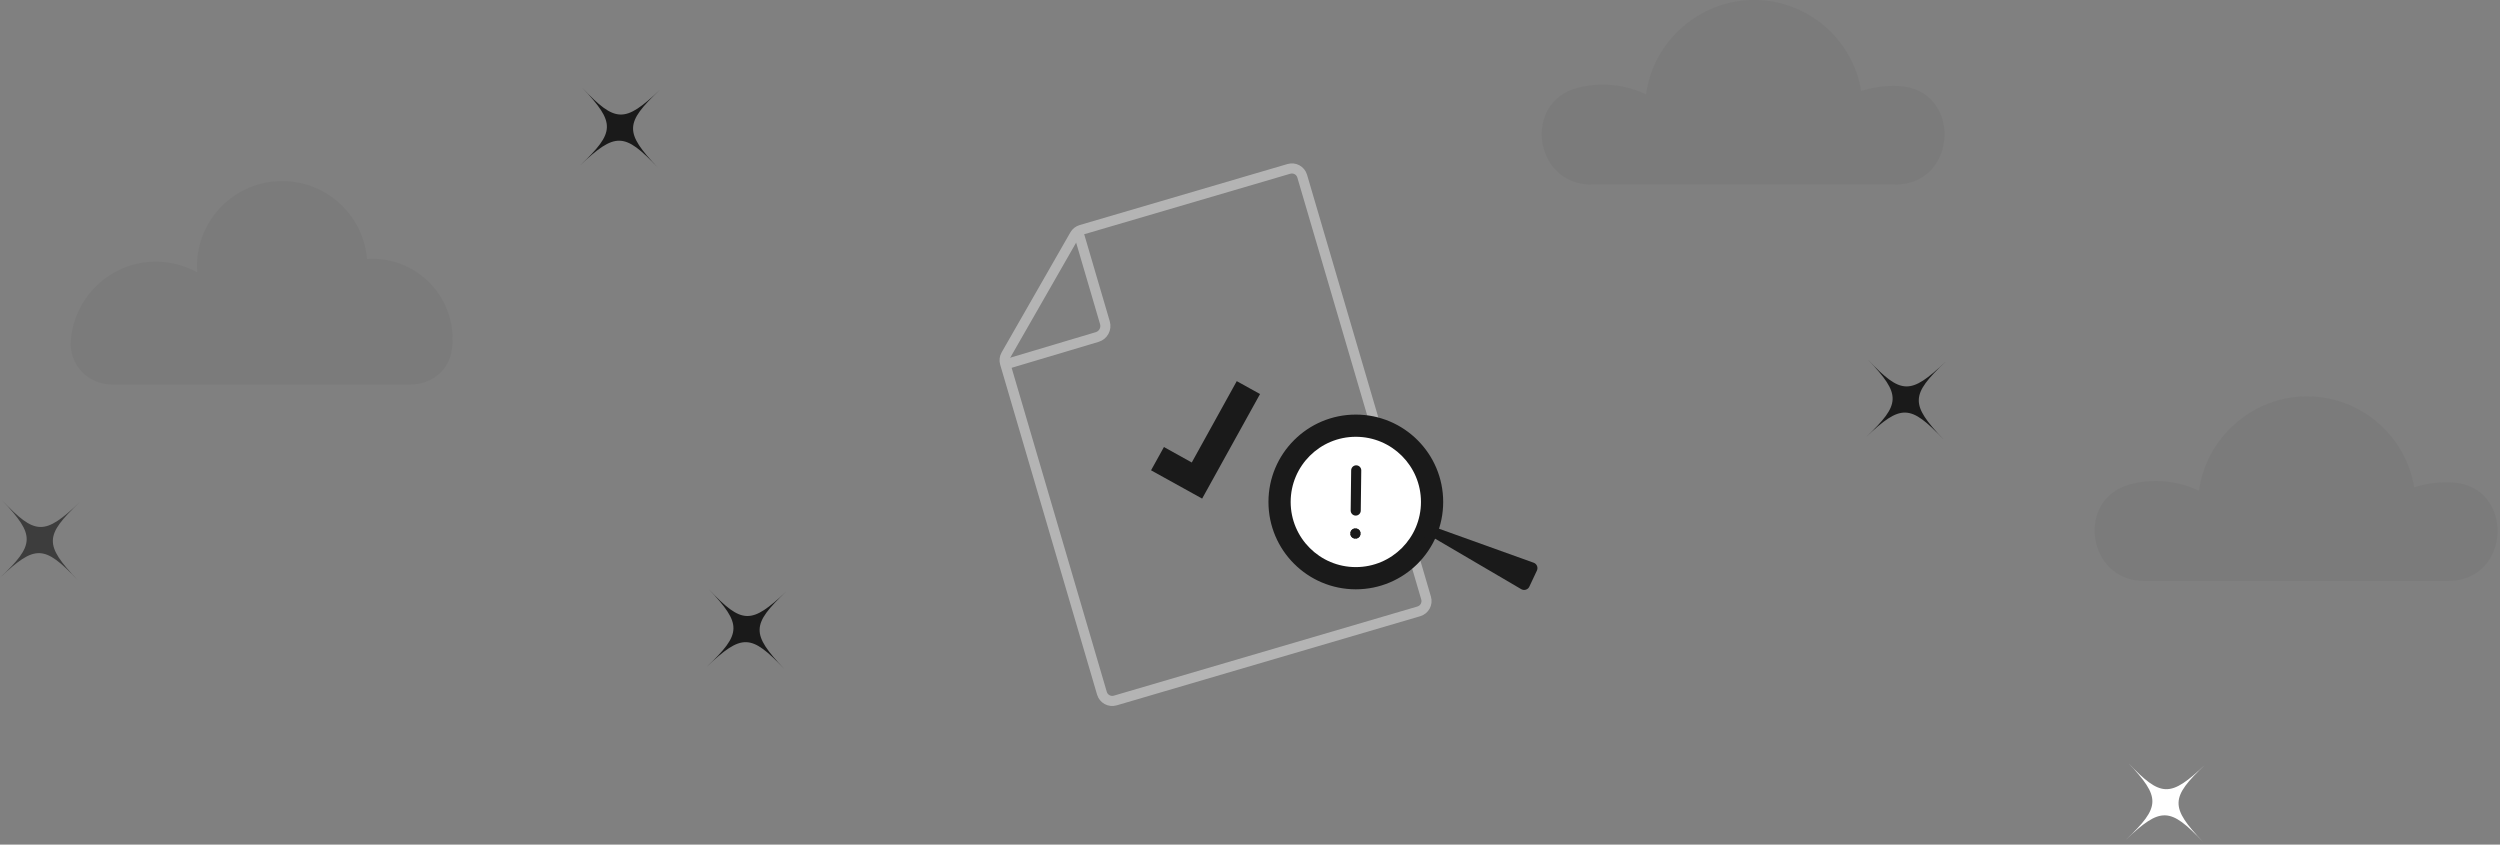 <svg width="296" height="100" viewBox="0 0 296 100" fill="none" xmlns="http://www.w3.org/2000/svg">
    <rect x="0" y="0" width="296" height="100" fill="#808080" stroke="none"/>
    <path opacity="0.05" d="M48.732 45.509C51.108 45.509 53.174 43.783 53.495 41.429C53.552 41.008 53.582 40.575 53.582 40.139C53.582 34.897 49.333 30.648 44.092 30.648C43.876 30.648 43.664 30.659 43.452 30.672C43.018 25.504 38.688 21.443 33.408 21.443C27.84 21.443 23.325 25.957 23.325 31.526C23.325 31.773 23.337 32.017 23.355 32.26C21.774 31.378 19.933 30.905 17.974 30.995C12.91 31.227 8.748 35.278 8.391 40.334C8.388 40.375 8.385 40.415 8.383 40.454C8.22 43.204 10.444 45.511 13.199 45.511H48.732V45.509Z" fill="#1A1A1A"/>
    <path opacity="0.05" d="M289.864 68.782C297.368 68.782 297.784 57.488 290.289 57.123C290.084 57.113 289.878 57.108 289.671 57.108C288.333 57.108 287.045 57.321 285.837 57.71C284.833 51.596 279.529 46.932 273.131 46.932C266.733 46.932 261.197 51.806 260.367 58.117C258.816 57.373 257.078 56.956 255.243 56.956C254.219 56.956 253.223 57.086 252.275 57.33C245.712 59.02 247.09 68.784 253.866 68.784H289.867L289.864 68.782Z" fill="#1A1A1A"/>
    <path opacity="0.05" d="M224.389 21.846C231.892 21.846 232.306 10.555 224.813 10.19C224.608 10.18 224.402 10.175 224.196 10.175C222.859 10.175 221.57 10.388 220.361 10.775C219.358 4.663 214.055 0 207.66 0C201.265 0 195.729 4.872 194.899 11.182C193.348 10.439 191.61 10.021 189.777 10.021C188.752 10.021 187.758 10.152 186.808 10.395C180.247 12.085 181.625 21.845 188.399 21.845H224.389V21.846Z" fill="#1A1A1A"/>
    <path d="M221.176 42.592C225.112 46.748 226.188 46.776 230.344 42.84C226.188 46.776 226.16 47.853 230.096 52.009C226.16 47.853 225.083 47.825 220.927 51.761C225.083 47.825 225.112 46.748 221.176 42.592Z" fill="#1A1A1A"/>
    <path d="M68.945 10.402C72.882 14.558 73.958 14.587 78.114 10.651C73.958 14.587 73.93 15.664 77.866 19.82C73.93 15.664 72.853 15.635 68.697 19.571C72.853 15.635 72.882 14.558 68.945 10.402Z" fill="#1A1A1A"/>
    <path d="M83.929 69.775C87.865 73.931 88.942 73.96 93.098 70.024C88.942 73.96 88.913 75.037 92.85 79.193C88.913 75.037 87.837 75.008 83.681 78.944C87.837 75.008 87.865 73.931 83.929 69.775Z" fill="#1A1A1A"/>
    <path d="M0.248 59.234C4.184 63.39 5.261 63.419 9.417 59.483C5.261 63.419 5.233 64.496 9.169 68.652C5.233 64.496 4.156 64.467 0 68.403C4.156 64.467 4.184 63.39 0.248 59.234Z" fill="#1A1A1A" fill-opacity="0.66"/>
    <path d="M251.931 90.279C255.867 94.435 256.944 94.464 261.1 90.528C256.944 94.464 256.915 95.54 260.851 99.697C256.915 95.54 255.838 95.512 251.682 99.448C255.838 95.512 255.867 94.435 251.931 90.279Z" fill="white"/>
    <path d="M132.048 82.94L167.989 72.385C168.662 72.187 169.048 71.481 168.849 70.808L154.18 20.856C153.982 20.183 153.276 19.797 152.603 19.996L127.995 27.222C127.681 27.315 127.413 27.524 127.25 27.81L119.112 42.02C118.94 42.321 118.898 42.676 118.995 43.008L130.469 82.08C130.666 82.753 131.372 83.139 132.045 82.94H132.048Z" stroke="#B4B4B4" stroke-width="1.196" stroke-linecap="round" stroke-linejoin="round"/>
    <path d="M127.823 27.996L130.823 38.215C131.034 38.933 130.625 39.687 129.908 39.902L119.227 43.089" stroke="#B4B4B4" stroke-width="1.196" stroke-linecap="round" stroke-linejoin="round"/>
    <path d="M181.074 69.458L181.97 67.555C182.141 67.191 181.963 66.76 181.584 66.626L169.555 62.305L169.027 63.258L180.114 69.757C180.46 69.959 180.904 69.822 181.073 69.46L181.074 69.458Z" fill="#1A1A1A"/>
    <path d="M160.529 69.177C165.912 69.177 170.276 64.814 170.276 59.431C170.276 54.049 165.912 49.685 160.529 49.685C155.147 49.685 150.783 54.049 150.783 59.431C150.783 64.814 155.147 69.177 160.529 69.177Z" fill="#1A1A1A"/>
    <path d="M160.529 67.144C164.789 67.144 168.242 63.69 168.242 59.43C168.242 55.17 164.789 51.716 160.529 51.716C156.268 51.716 152.815 55.17 152.815 59.43C152.815 63.69 156.268 67.144 160.529 67.144Z" fill="white"/>
    <path d="M160.529 69.177C165.912 69.177 170.276 64.814 170.276 59.431C170.276 54.049 165.912 49.685 160.529 49.685C155.147 49.685 150.783 54.049 150.783 59.431C150.783 64.814 155.147 69.177 160.529 69.177Z" stroke="#1A1A1A" stroke-width="1.196" stroke-linecap="round" stroke-linejoin="round"/>
    <path d="M160.576 55.691L160.517 60.449" stroke="#1A1A1A" stroke-width="1.196" stroke-linecap="round" stroke-linejoin="round"/>
    <circle cx="160.483" cy="63.168" r="0.598" fill="#1A1A1A"/>
    <path d="M160.484 63.174C160.487 63.174 160.489 63.172 160.489 63.17C160.489 63.168 160.487 63.166 160.484 63.166C160.482 63.166 160.48 63.168 160.48 63.17C160.48 63.172 160.482 63.174 160.484 63.174Z" stroke="#1A1A1A" stroke-width="1.196" stroke-linecap="round" stroke-linejoin="round"/>
    <path d="M142.333 59.034L136.284 55.684L137.81 52.928L141.105 54.759L146.432 45.127L149.189 46.654L142.333 59.034Z" fill="#1A1A1A"/>
</svg>